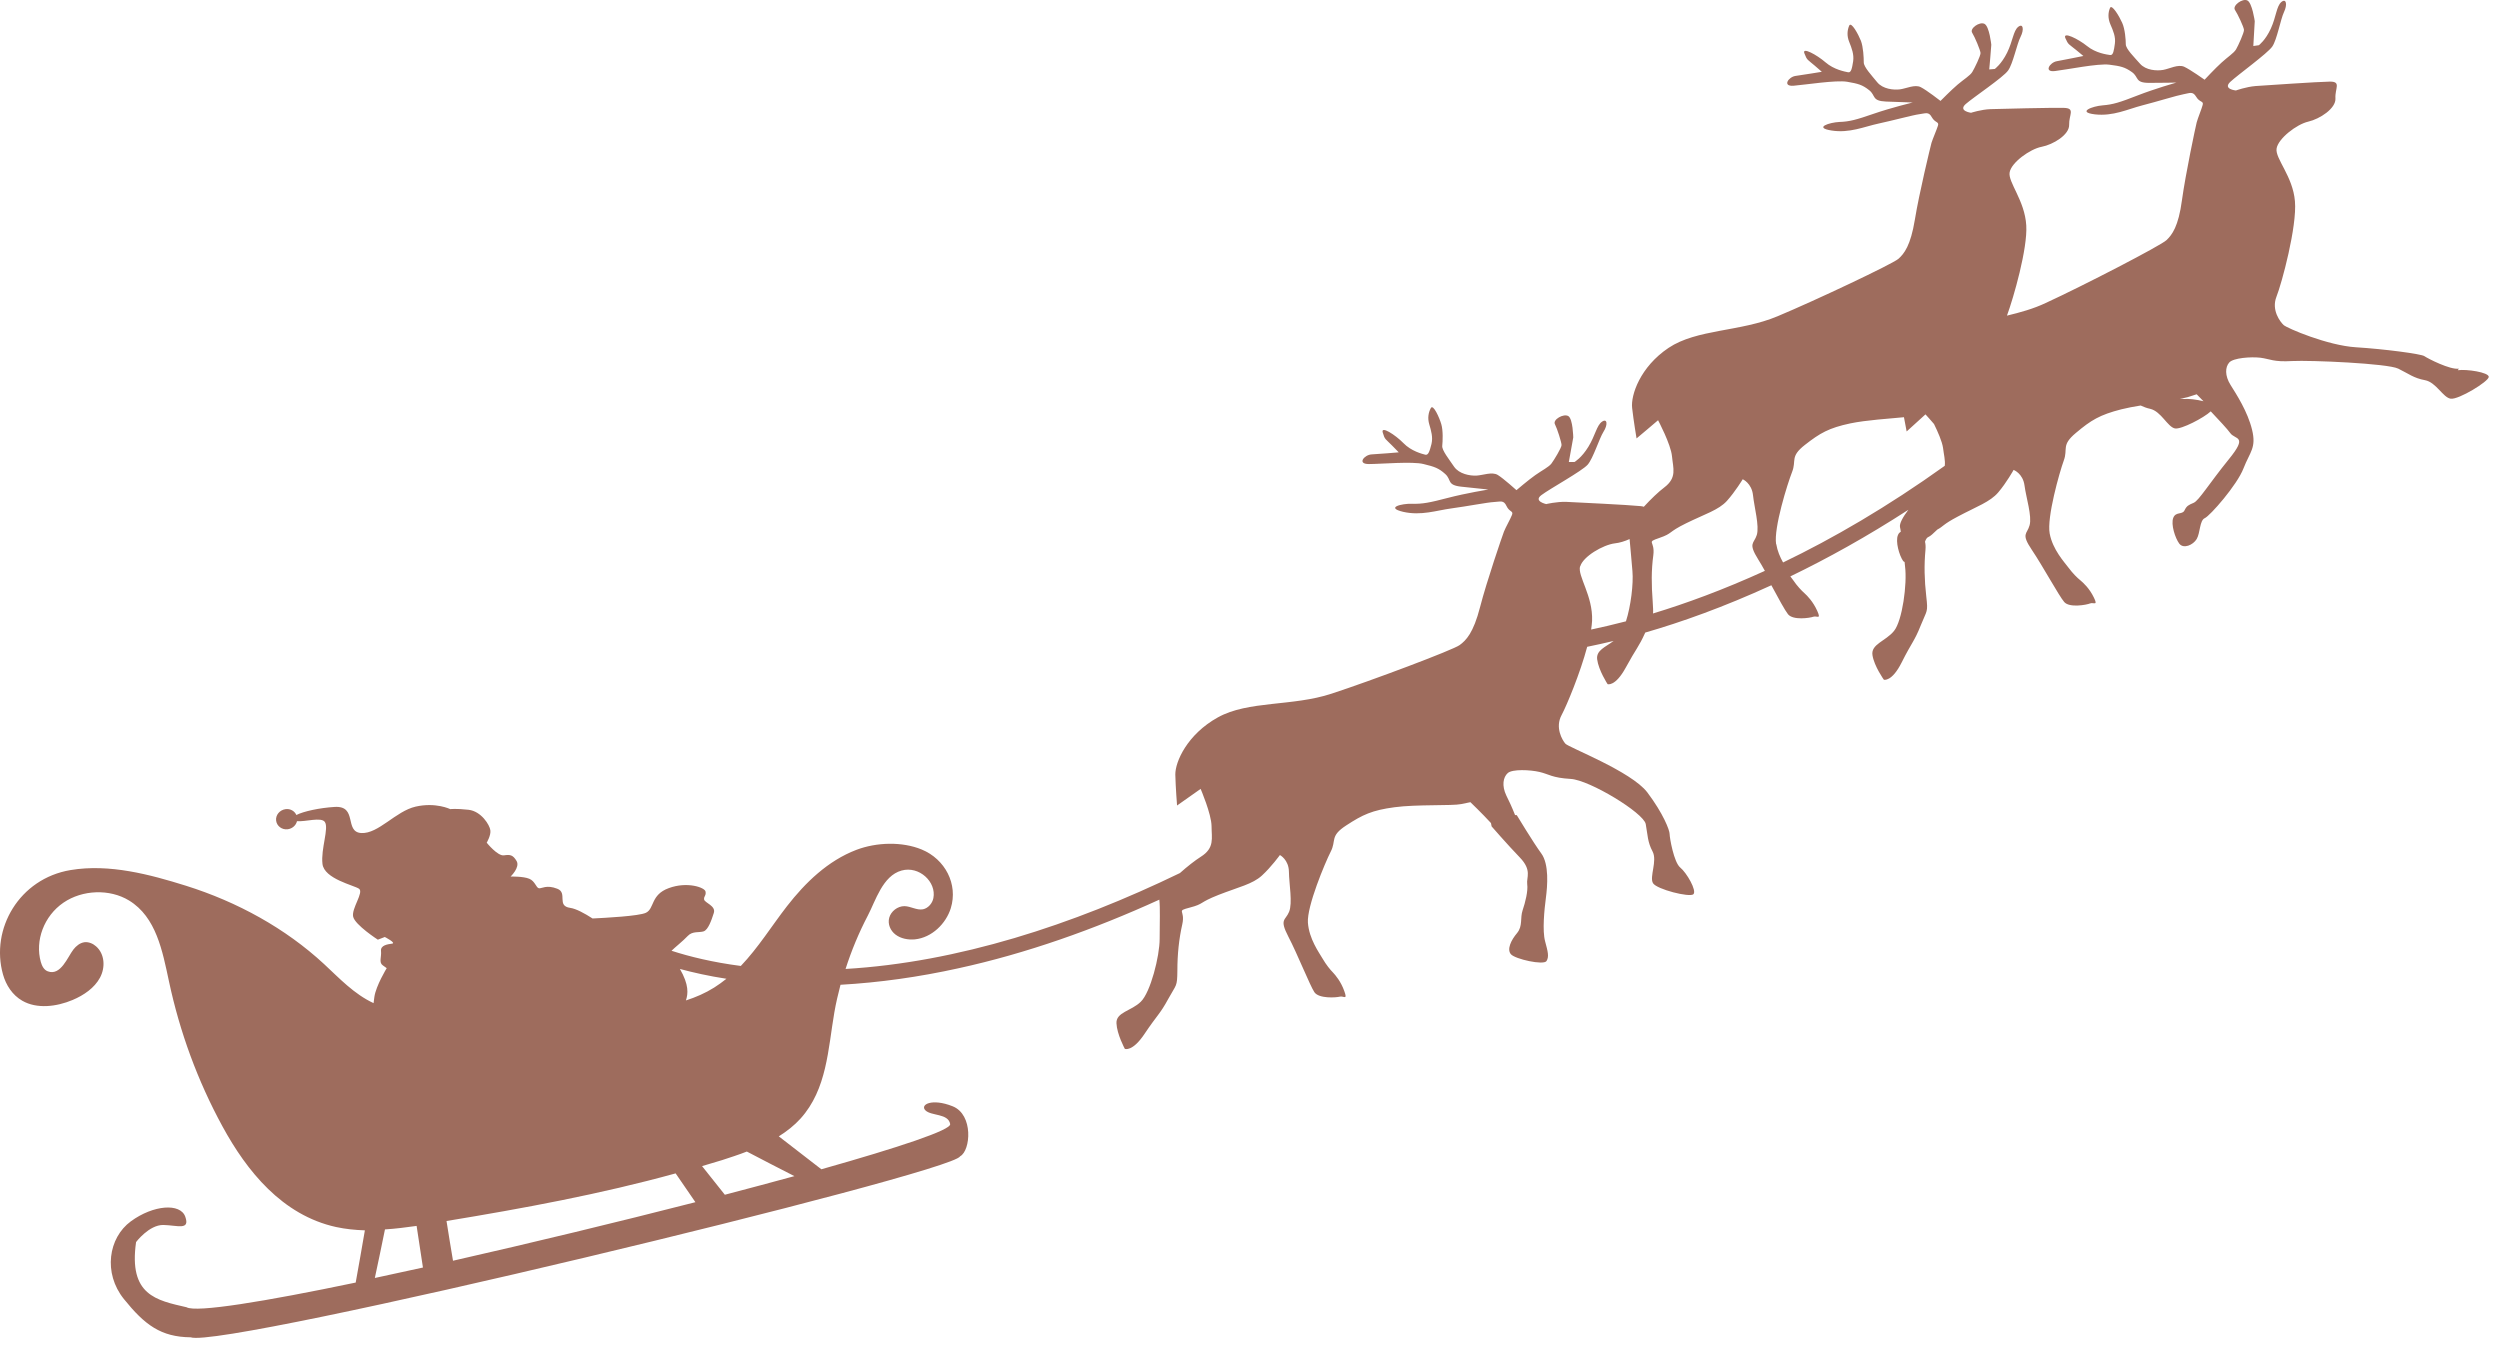 <svg width="158" height="85" viewBox="0 0 158 85" fill="none" xmlns="http://www.w3.org/2000/svg">
<path d="M155.4 23.298C154.85 23.388 153.42 22.648 153.22 22.508C153.03 22.368 150.68 22.058 148.9 21.948C147.11 21.838 144.53 20.738 144.32 20.538C144.11 20.338 143.54 19.608 143.87 18.758C144.21 17.908 145.18 14.298 145.04 12.718C144.91 11.138 143.78 10.018 143.88 9.388C143.98 8.758 145.14 7.858 145.88 7.688C146.62 7.518 147.64 6.848 147.6 6.218C147.56 5.588 147.99 5.148 147.24 5.158C146.49 5.168 143.15 5.398 142.55 5.438C141.95 5.488 141.31 5.718 141.31 5.718C141.31 5.718 140.47 5.638 140.95 5.178C141.43 4.728 143.31 3.378 143.61 2.938C143.91 2.498 144.13 1.218 144.35 0.758C144.57 0.298 144.5 -0.132 144.18 0.128C143.87 0.398 143.86 1.048 143.52 1.798C143.18 2.548 142.76 2.858 142.76 2.858C142.527 2.892 142.41 2.908 142.41 2.908C142.44 2.388 142.47 1.858 142.5 1.338C142.5 1.338 142.34 0.178 142.03 0.028C141.72 -0.122 141.07 0.358 141.25 0.628C141.43 0.898 141.81 1.718 141.82 1.888C141.83 2.058 141.46 2.878 141.32 3.118C141.18 3.358 140.79 3.598 140.4 3.958C140 4.318 139.33 5.038 139.33 5.038C139.33 5.038 138.43 4.398 138.04 4.218C137.65 4.048 137.11 4.348 136.71 4.418C136.31 4.488 135.62 4.448 135.25 4.028C134.88 3.608 134.35 3.088 134.35 2.798C134.35 2.508 134.3 1.828 134.12 1.438C133.95 1.048 133.46 0.218 133.35 0.508C133.23 0.798 133.21 1.158 133.38 1.548C133.55 1.938 133.72 2.328 133.66 2.758C133.6 3.188 133.56 3.508 133.36 3.478C133.16 3.448 132.45 3.358 131.9 2.908C131.34 2.458 130.35 1.968 130.53 2.408C130.72 2.848 130.75 2.778 131.21 3.158C131.517 3.412 131.67 3.538 131.67 3.538C131.67 3.538 130.44 3.788 129.99 3.868C129.54 3.948 129.14 4.588 129.89 4.488C130.64 4.398 132.6 3.998 133.31 4.088C134.02 4.178 134.29 4.238 134.74 4.558C135.19 4.878 134.91 5.238 135.83 5.238C136.75 5.238 137.55 5.218 137.55 5.218C137.55 5.218 136.18 5.608 135.08 6.038C133.98 6.468 133.54 6.608 132.89 6.658C132.24 6.708 131.24 7.088 132.4 7.228C133.56 7.358 134.47 6.898 135.4 6.658C136.34 6.418 137.59 6.028 137.99 5.958C138.39 5.888 138.58 5.748 138.8 6.118C139.02 6.488 139.28 6.368 139.21 6.628C139.14 6.898 138.9 7.468 138.83 7.738C138.76 8.008 138.13 10.978 137.9 12.648C137.68 14.318 137.27 14.848 136.92 15.178C136.57 15.518 131.64 18.068 129.29 19.148C128.51 19.518 127.67 19.748 126.84 19.948C127.26 18.808 128.15 15.698 128.06 14.248C127.97 12.668 126.89 11.508 127.01 10.888C127.12 10.268 128.3 9.418 129.03 9.278C129.76 9.138 130.79 8.518 130.77 7.888C130.75 7.258 131.18 6.838 130.44 6.818C129.7 6.798 126.4 6.878 125.8 6.898C125.21 6.918 124.57 7.128 124.57 7.128C124.57 7.128 123.74 7.018 124.23 6.578C124.72 6.148 126.61 4.888 126.91 4.458C127.22 4.038 127.47 2.768 127.7 2.328C127.93 1.878 127.87 1.448 127.55 1.698C127.24 1.948 127.21 2.598 126.85 3.328C126.49 4.058 126.07 4.358 126.07 4.358C125.837 4.378 125.72 4.388 125.72 4.388C125.77 3.868 125.81 3.348 125.85 2.828C125.85 2.828 125.73 1.668 125.42 1.508C125.11 1.348 124.47 1.798 124.64 2.068C124.81 2.338 125.16 3.178 125.17 3.348C125.18 3.518 124.79 4.318 124.65 4.548C124.51 4.778 124.12 5.008 123.72 5.348C123.32 5.688 122.64 6.378 122.64 6.378C122.64 6.378 121.77 5.698 121.39 5.508C121.02 5.318 120.47 5.598 120.07 5.648C119.67 5.698 118.99 5.628 118.64 5.198C118.29 4.768 117.78 4.228 117.79 3.938C117.79 3.648 117.76 2.978 117.61 2.578C117.45 2.178 117 1.338 116.87 1.618C116.75 1.898 116.71 2.258 116.87 2.648C117.03 3.048 117.18 3.438 117.12 3.868C117.05 4.298 117 4.608 116.8 4.568C116.61 4.528 115.91 4.408 115.37 3.938C114.83 3.468 113.86 2.938 114.04 3.378C114.21 3.828 114.24 3.758 114.69 4.148C114.99 4.408 115.14 4.538 115.14 4.538C115.14 4.538 113.92 4.738 113.48 4.798C113.03 4.858 112.62 5.478 113.36 5.418C114.1 5.358 116.04 5.048 116.74 5.168C117.44 5.288 117.7 5.358 118.13 5.698C118.56 6.038 118.28 6.378 119.19 6.418C120.1 6.448 120.88 6.478 120.88 6.478C120.88 6.478 119.52 6.808 118.42 7.188C117.32 7.568 116.89 7.688 116.25 7.708C115.61 7.738 114.61 8.068 115.75 8.248C116.89 8.428 117.8 8.008 118.73 7.808C119.66 7.608 120.91 7.268 121.3 7.218C121.7 7.168 121.89 7.038 122.09 7.408C122.3 7.778 122.56 7.678 122.48 7.938C122.4 8.198 122.15 8.768 122.07 9.028C122 9.288 121.29 12.218 121.02 13.878C120.75 15.528 120.34 16.038 119.98 16.358C119.62 16.678 114.69 19.008 112.34 19.988C109.99 20.978 107.24 20.788 105.45 21.988C103.66 23.188 103.06 24.968 103.15 25.778C103.24 26.588 103.43 27.708 103.43 27.708C103.88 27.328 104.34 26.948 104.79 26.558C104.79 26.558 105.6 28.078 105.67 28.838C105.74 29.598 106 30.188 105.18 30.808C104.82 31.078 104.33 31.548 103.89 32.028C103.84 32.008 103.78 31.998 103.7 31.988C102.95 31.908 99.59 31.748 98.99 31.718C98.38 31.698 97.72 31.858 97.72 31.858C97.72 31.858 96.89 31.678 97.42 31.288C97.95 30.888 99.99 29.768 100.34 29.368C100.69 28.968 101.07 27.718 101.34 27.288C101.62 26.858 101.59 26.418 101.25 26.648C100.91 26.878 100.82 27.528 100.39 28.228C99.96 28.938 99.51 29.198 99.51 29.198C99.27 29.198 99.15 29.198 99.15 29.198C99.24 28.678 99.34 28.168 99.43 27.648C99.43 27.648 99.41 26.478 99.12 26.298C98.82 26.118 98.12 26.518 98.27 26.808C98.42 27.098 98.69 27.958 98.69 28.128C98.69 28.298 98.22 29.068 98.05 29.298C97.88 29.518 97.47 29.718 97.03 30.028C96.59 30.338 95.84 30.978 95.84 30.978C95.84 30.978 95.02 30.238 94.66 30.018C94.3 29.798 93.72 30.038 93.31 30.058C92.9 30.078 92.22 29.958 91.9 29.498C91.59 29.038 91.12 28.458 91.15 28.178C91.18 27.888 91.21 27.208 91.09 26.808C90.97 26.398 90.58 25.518 90.43 25.788C90.28 26.058 90.21 26.418 90.33 26.818C90.45 27.228 90.57 27.628 90.47 28.058C90.36 28.478 90.28 28.788 90.08 28.738C89.89 28.688 89.19 28.518 88.69 27.998C88.19 27.488 87.25 26.878 87.39 27.338C87.52 27.798 87.56 27.728 87.98 28.158C88.26 28.445 88.4 28.588 88.4 28.588C88.4 28.588 87.14 28.698 86.68 28.718C86.22 28.748 85.75 29.328 86.51 29.328C87.27 29.328 89.27 29.148 89.97 29.328C90.67 29.498 90.93 29.588 91.34 29.958C91.75 30.328 91.43 30.658 92.35 30.758C93.27 30.858 94.06 30.938 94.06 30.938C94.06 30.938 92.65 31.168 91.5 31.468C90.35 31.768 89.9 31.858 89.24 31.838C88.59 31.818 87.54 32.078 88.68 32.348C89.82 32.608 90.78 32.258 91.75 32.128C92.72 31.998 94.01 31.748 94.42 31.728C94.83 31.708 95.03 31.588 95.21 31.978C95.39 32.368 95.66 32.278 95.56 32.538C95.46 32.798 95.15 33.338 95.05 33.598C94.95 33.858 93.96 36.738 93.54 38.368C93.12 40.008 92.65 40.478 92.25 40.768C91.86 41.068 86.64 43.028 84.16 43.838C81.68 44.658 78.9 44.268 76.97 45.338C75.04 46.408 74.27 48.138 74.28 48.958C74.3 49.778 74.39 50.908 74.39 50.908C74.89 50.558 75.38 50.208 75.88 49.858C75.88 49.858 76.56 51.438 76.57 52.208C76.57 52.978 76.78 53.588 75.89 54.148C75.53 54.378 75.04 54.758 74.57 55.178C67.78 58.468 60.53 60.818 53.44 61.238C53.81 60.078 54.28 58.948 54.85 57.858C55.33 56.948 55.78 55.348 56.98 55.018C58.09 54.708 59.19 55.738 58.99 56.758C58.93 57.078 58.67 57.398 58.33 57.468C57.93 57.538 57.57 57.278 57.16 57.268C56.72 57.268 56.31 57.598 56.2 57.998C56.09 58.398 56.27 58.818 56.6 59.068C56.93 59.318 57.38 59.408 57.82 59.368C58.9 59.258 59.79 58.368 60.09 57.398C60.56 55.878 59.73 54.298 58.25 53.688C57.01 53.178 55.4 53.228 54.13 53.708C52.32 54.398 50.9 55.778 49.74 57.268C48.77 58.518 47.92 59.898 46.82 61.048C45.04 60.818 43.58 60.458 42.44 60.088C42.64 59.888 43.17 59.468 43.47 59.148C43.77 58.828 44.2 58.958 44.48 58.858C44.76 58.748 44.96 58.178 45.11 57.708C45.27 57.248 44.53 57.058 44.5 56.848C44.47 56.638 44.64 56.608 44.59 56.348C44.55 56.088 43.43 55.698 42.27 56.128C41.11 56.548 41.37 57.428 40.82 57.688C40.38 57.898 38.26 58.008 37.45 58.048C36.94 57.718 36.4 57.428 36.04 57.378C35.15 57.258 35.9 56.428 35.22 56.168C34.54 55.898 34.23 56.168 34.06 56.138C33.88 56.108 33.82 55.688 33.45 55.538C33.08 55.378 32.27 55.398 32.27 55.398C32.27 55.398 32.88 54.818 32.65 54.418C32.42 54.028 32.24 53.998 31.85 54.058C31.45 54.118 30.76 53.258 30.76 53.258C30.76 53.258 31.04 52.788 30.99 52.468C30.95 52.148 30.42 51.268 29.61 51.178C28.8 51.088 28.46 51.138 28.46 51.138C28.46 51.138 27.54 50.688 26.27 50.978C25 51.268 23.92 52.708 22.83 52.648C21.74 52.578 22.62 50.908 21.15 50.998C20.18 51.058 19.18 51.278 18.73 51.508C18.62 51.258 18.35 51.098 18.05 51.138C17.68 51.188 17.41 51.508 17.45 51.858C17.49 52.208 17.82 52.458 18.19 52.408C18.48 52.368 18.71 52.158 18.77 51.898C19.3 51.948 20.3 51.618 20.53 51.948C20.8 52.338 20.27 53.648 20.38 54.598C20.49 55.548 22.37 55.948 22.69 56.168C23.01 56.398 22.2 57.418 22.32 57.938C22.44 58.458 23.88 59.388 23.88 59.388C24.03 59.328 24.18 59.278 24.32 59.218C24.32 59.218 25.06 59.598 24.78 59.638C24.49 59.678 24.04 59.738 24.08 60.108C24.12 60.478 23.93 60.828 24.19 61.008C24.357 61.128 24.44 61.188 24.44 61.188C24.44 61.188 23.76 62.298 23.66 63.008C23.64 63.138 23.63 63.268 23.61 63.398C22.38 62.828 21.45 61.828 20.48 60.928C18.04 58.668 15 56.998 11.75 55.978C9.48 55.268 6.91 54.578 4.46 54.988C1.22 55.528 -0.62 58.708 0.19 61.588C0.38 62.258 0.78 62.888 1.41 63.248C2.33 63.778 3.57 63.628 4.59 63.198C5.3 62.898 5.97 62.438 6.32 61.788C6.67 61.138 6.62 60.288 6.07 59.808C5.88 59.638 5.61 59.518 5.34 59.548C5.05 59.588 4.81 59.788 4.64 60.008C4.28 60.468 3.84 61.698 3.02 61.388C2.77 61.298 2.65 61.038 2.58 60.798C2.2 59.448 2.78 57.888 4.01 57.048C5.21 56.228 6.93 56.168 8.15 56.908C9.88 57.958 10.27 60.118 10.68 62.028C11.36 65.218 12.49 68.308 14.06 71.188C15.59 73.998 17.83 76.798 21.24 77.548C21.84 77.678 22.45 77.738 23.06 77.758C22.87 78.858 22.68 79.958 22.48 81.058C16.69 82.268 12.39 82.968 11.79 82.618C9.88 82.178 8.12 81.858 8.6 78.498C8.6 78.498 9.42 77.408 10.32 77.418C11.22 77.438 12.02 77.778 11.71 76.898C11.4 76.018 9.69 76.148 8.27 77.188C6.85 78.228 6.51 80.458 7.83 82.098C9.15 83.738 10.17 84.498 12.05 84.518C14.11 85.268 60.21 74.148 60.68 73.078C61.35 72.718 61.53 70.448 60.21 69.918C58.89 69.388 58.12 69.818 58.49 70.178C58.86 70.538 59.93 70.358 60.05 71.038C60.14 71.408 56.83 72.508 51.91 73.898C51.01 73.208 50.12 72.508 49.22 71.818C49.73 71.498 50.2 71.128 50.59 70.698C52.27 68.838 52.33 66.298 52.73 63.988C52.83 63.398 52.97 62.818 53.12 62.238C55.58 62.098 58.07 61.748 60.56 61.198C64.87 60.258 69.15 58.738 73.27 56.858C73.33 57.398 73.29 58.268 73.29 59.338C73.29 60.438 72.71 62.718 72.1 63.308C71.5 63.898 70.53 63.968 70.56 64.668C70.59 65.368 71.09 66.288 71.09 66.288C71.09 66.288 71.57 66.498 72.35 65.318C73.14 64.138 73.31 64.098 73.83 63.138C74.35 62.188 74.4 62.388 74.41 61.348C74.41 60.308 74.51 59.348 74.72 58.418C74.93 57.488 74.29 57.598 75.2 57.358C76.12 57.118 75.74 57.058 77.01 56.558C78.29 56.058 79.16 55.878 79.75 55.338C80.35 54.788 80.89 54.038 80.89 54.038C80.89 54.038 81.45 54.328 81.46 55.098C81.47 55.868 81.7 57.068 81.47 57.628C81.24 58.188 80.84 58.068 81.42 59.188C82 60.298 82.79 62.288 83.07 62.708C83.36 63.128 84.45 63.048 84.68 62.988C84.91 62.928 85.18 63.238 84.96 62.638C84.75 62.038 84.4 61.628 84.24 61.458C84.07 61.288 83.81 60.968 83.59 60.588C83.37 60.208 82.73 59.338 82.66 58.308C82.59 57.278 83.74 54.538 84.1 53.828C84.47 53.118 84.03 52.848 85.08 52.168C86.12 51.488 86.71 51.208 88.13 51.018C89.54 50.828 91.77 50.938 92.35 50.818C92.737 50.738 92.93 50.698 92.93 50.698C92.93 50.698 93.68 51.418 94.23 52.018C94.24 52.088 94.26 52.158 94.27 52.228C94.27 52.228 95.26 53.368 96.05 54.188C96.84 55.008 96.46 55.448 96.52 55.878C96.58 56.308 96.4 57.028 96.23 57.528C96.06 58.028 96.25 58.518 95.88 58.968C95.5 59.418 95.22 59.998 95.49 60.308C95.76 60.618 97.56 61.018 97.74 60.738C97.91 60.458 97.83 60.158 97.65 59.488C97.47 58.818 97.6 57.498 97.7 56.748C97.8 55.988 97.91 54.618 97.41 53.938C96.91 53.258 95.86 51.518 95.86 51.518C95.82 51.518 95.78 51.518 95.75 51.508C95.56 51.018 95.35 50.578 95.2 50.278C94.9 49.648 95 49.118 95.29 48.858C95.58 48.598 96.7 48.648 97.3 48.788C97.9 48.928 98.08 49.158 99.27 49.228C100.46 49.298 103.87 51.368 104.01 52.078C104.14 52.788 104.12 53.208 104.44 53.808C104.76 54.408 104.23 55.418 104.47 55.818C104.71 56.208 106.78 56.728 107.02 56.518C107.26 56.298 106.59 55.148 106.19 54.828C105.79 54.498 105.52 52.948 105.52 52.708C105.52 52.468 105.12 51.418 104.11 50.078C103.1 48.748 99.11 47.228 98.93 46.998C98.74 46.778 98.26 45.978 98.7 45.178C99.02 44.578 99.87 42.538 100.31 40.878C100.82 40.778 101.38 40.648 101.98 40.508C101.46 40.898 100.87 41.098 100.94 41.668C101.03 42.368 101.6 43.238 101.6 43.238C101.6 43.238 102.08 43.418 102.75 42.188C103.4 40.988 103.57 40.898 103.98 39.978C106.24 39.328 108.94 38.368 111.95 36.988C112.39 37.808 112.81 38.578 113 38.818C113.32 39.218 114.38 39.058 114.6 38.978C114.82 38.898 115.11 39.188 114.85 38.608C114.59 38.028 114.22 37.648 114.04 37.488C113.86 37.328 113.58 37.038 113.33 36.668C113.29 36.608 113.22 36.518 113.15 36.428C115.49 35.298 118 33.908 120.61 32.218C120.26 32.678 120.03 33.098 120.08 33.318C120.1 33.398 120.12 33.508 120.13 33.608C120.06 33.648 119.99 33.708 119.95 33.818C119.78 34.218 120.03 35.098 120.28 35.458C120.3 35.488 120.34 35.498 120.37 35.518C120.38 35.618 120.39 35.708 120.4 35.808C120.54 36.898 120.23 39.228 119.7 39.878C119.17 40.528 118.23 40.708 118.34 41.408C118.45 42.108 119.06 42.958 119.06 42.958C119.06 42.958 119.56 43.118 120.19 41.858C120.82 40.598 120.99 40.538 121.39 39.528C121.79 38.528 121.86 38.728 121.74 37.688C121.62 36.648 121.6 35.698 121.69 34.748C121.71 34.518 121.69 34.358 121.66 34.238C121.71 34.088 121.78 33.968 121.89 33.928C121.98 33.898 122.19 33.718 122.44 33.468C122.81 33.278 122.78 33.148 123.73 32.648C124.93 32.008 125.77 31.728 126.29 31.118C126.81 30.508 127.26 29.698 127.26 29.698C127.26 29.698 127.85 29.918 127.95 30.688C128.05 31.448 128.43 32.618 128.27 33.198C128.11 33.778 127.71 33.708 128.41 34.748C129.11 35.788 130.13 37.668 130.46 38.048C130.79 38.428 131.87 38.228 132.09 38.138C132.31 38.048 132.61 38.328 132.33 37.758C132.05 37.178 131.66 36.828 131.47 36.668C131.28 36.518 130.99 36.228 130.73 35.878C130.47 35.528 129.73 34.738 129.54 33.718C129.35 32.708 130.16 29.848 130.43 29.108C130.71 28.358 130.25 28.148 131.2 27.358C132.15 26.558 132.7 26.218 134.07 25.868C134.43 25.778 134.85 25.698 135.29 25.628C135.47 25.708 135.65 25.788 135.89 25.838C136.59 25.998 136.99 26.988 137.46 27.078C137.86 27.148 139.28 26.408 139.72 25.998C140.23 26.538 140.79 27.138 140.95 27.368C141.26 27.808 142.1 27.508 140.86 29.028C139.62 30.558 138.97 31.638 138.64 31.778C138.31 31.918 138.2 31.968 138.06 32.258C137.92 32.548 137.51 32.318 137.35 32.728C137.19 33.138 137.47 34.008 137.73 34.358C138 34.708 138.6 34.448 138.83 34.068C139.06 33.678 139.01 32.898 139.34 32.748C139.67 32.608 141.39 30.648 141.79 29.598C142.2 28.548 142.61 28.308 142.33 27.158C142.05 26.008 141.34 24.918 140.97 24.328C140.6 23.738 140.63 23.198 140.89 22.908C141.15 22.618 142.26 22.538 142.86 22.608C143.47 22.688 143.68 22.888 144.86 22.818C146.04 22.758 150.9 22.968 151.57 23.298C152.24 23.628 152.55 23.898 153.26 24.028C153.97 24.158 154.4 25.138 154.89 25.198C155.38 25.268 157.29 24.108 157.29 23.818C157.29 23.528 155.88 23.318 155.33 23.398L155.4 23.298ZM28.22 77.168C33.08 76.368 37.95 75.468 42.7 74.158C43.12 74.768 43.53 75.368 43.95 75.978C39.03 77.238 33.61 78.548 28.63 79.678C28.49 78.838 28.35 78.008 28.22 77.168ZM43.35 63.228C43.49 62.808 43.55 62.238 42.97 61.238C43.82 61.468 44.8 61.688 45.91 61.858C45.66 62.058 45.4 62.248 45.13 62.418C44.57 62.768 43.97 63.028 43.35 63.228ZM24.34 77.698C25 77.658 25.67 77.568 26.33 77.478C26.47 78.358 26.6 79.228 26.73 80.108C25.69 80.338 24.67 80.558 23.69 80.768C23.91 79.748 24.12 78.728 24.33 77.698H24.34ZM50.22 74.328C48.84 74.708 47.36 75.098 45.81 75.508C45.33 74.908 44.85 74.298 44.37 73.698C44.79 73.568 45.22 73.448 45.64 73.318C46.16 73.148 46.69 72.978 47.2 72.778C48.2 73.298 49.21 73.828 50.22 74.338V74.328ZM99.87 35.798C100.04 35.178 101.31 34.428 102.07 34.338C102.35 34.308 102.69 34.208 102.99 34.068C103.05 34.588 103.09 35.288 103.17 36.098C103.24 36.888 103.07 38.308 102.76 39.268C101.95 39.478 101.22 39.648 100.56 39.788C100.59 39.588 100.61 39.398 100.62 39.238C100.68 37.648 99.69 36.408 99.86 35.788L99.87 35.798ZM104.47 38.778C104.49 38.608 104.47 38.398 104.45 38.018C104.37 36.978 104.36 36.028 104.49 35.088C104.61 34.148 104 34.298 104.87 33.998C105.74 33.698 105.37 33.658 106.57 33.068C107.77 32.478 108.61 32.238 109.14 31.658C109.67 31.068 110.14 30.288 110.14 30.288C110.14 30.288 110.71 30.538 110.79 31.298C110.87 32.058 111.2 33.238 111.03 33.808C110.85 34.378 110.46 34.298 111.12 35.358C111.25 35.568 111.4 35.818 111.54 36.078C108.91 37.278 106.53 38.148 104.48 38.768L104.47 38.778ZM112.25 34.388C112.09 33.368 112.97 30.568 113.26 29.828C113.55 29.098 113.11 28.868 114.07 28.118C115.03 27.368 115.58 27.048 116.94 26.758C117.95 26.548 119.41 26.458 120.33 26.368C120.42 26.868 120.5 27.268 120.5 27.268C120.9 26.908 121.3 26.548 121.69 26.188C121.8 26.308 122 26.528 122.23 26.798C122.47 27.288 122.74 27.898 122.8 28.308C122.85 28.728 122.95 29.088 122.91 29.438C119.28 32.038 115.83 34.038 112.69 35.548C112.5 35.208 112.33 34.818 112.26 34.388H112.25ZM138 25.208C137.93 25.208 137.86 25.208 137.77 25.198C137.98 25.168 138.16 25.128 138.27 25.098C138.644 24.978 138.83 24.918 138.83 24.918C138.83 24.918 139.01 25.108 139.26 25.358C138.83 25.248 138.3 25.188 138.01 25.218L138 25.208Z" fill="#9E6C5D"/>
</svg>
